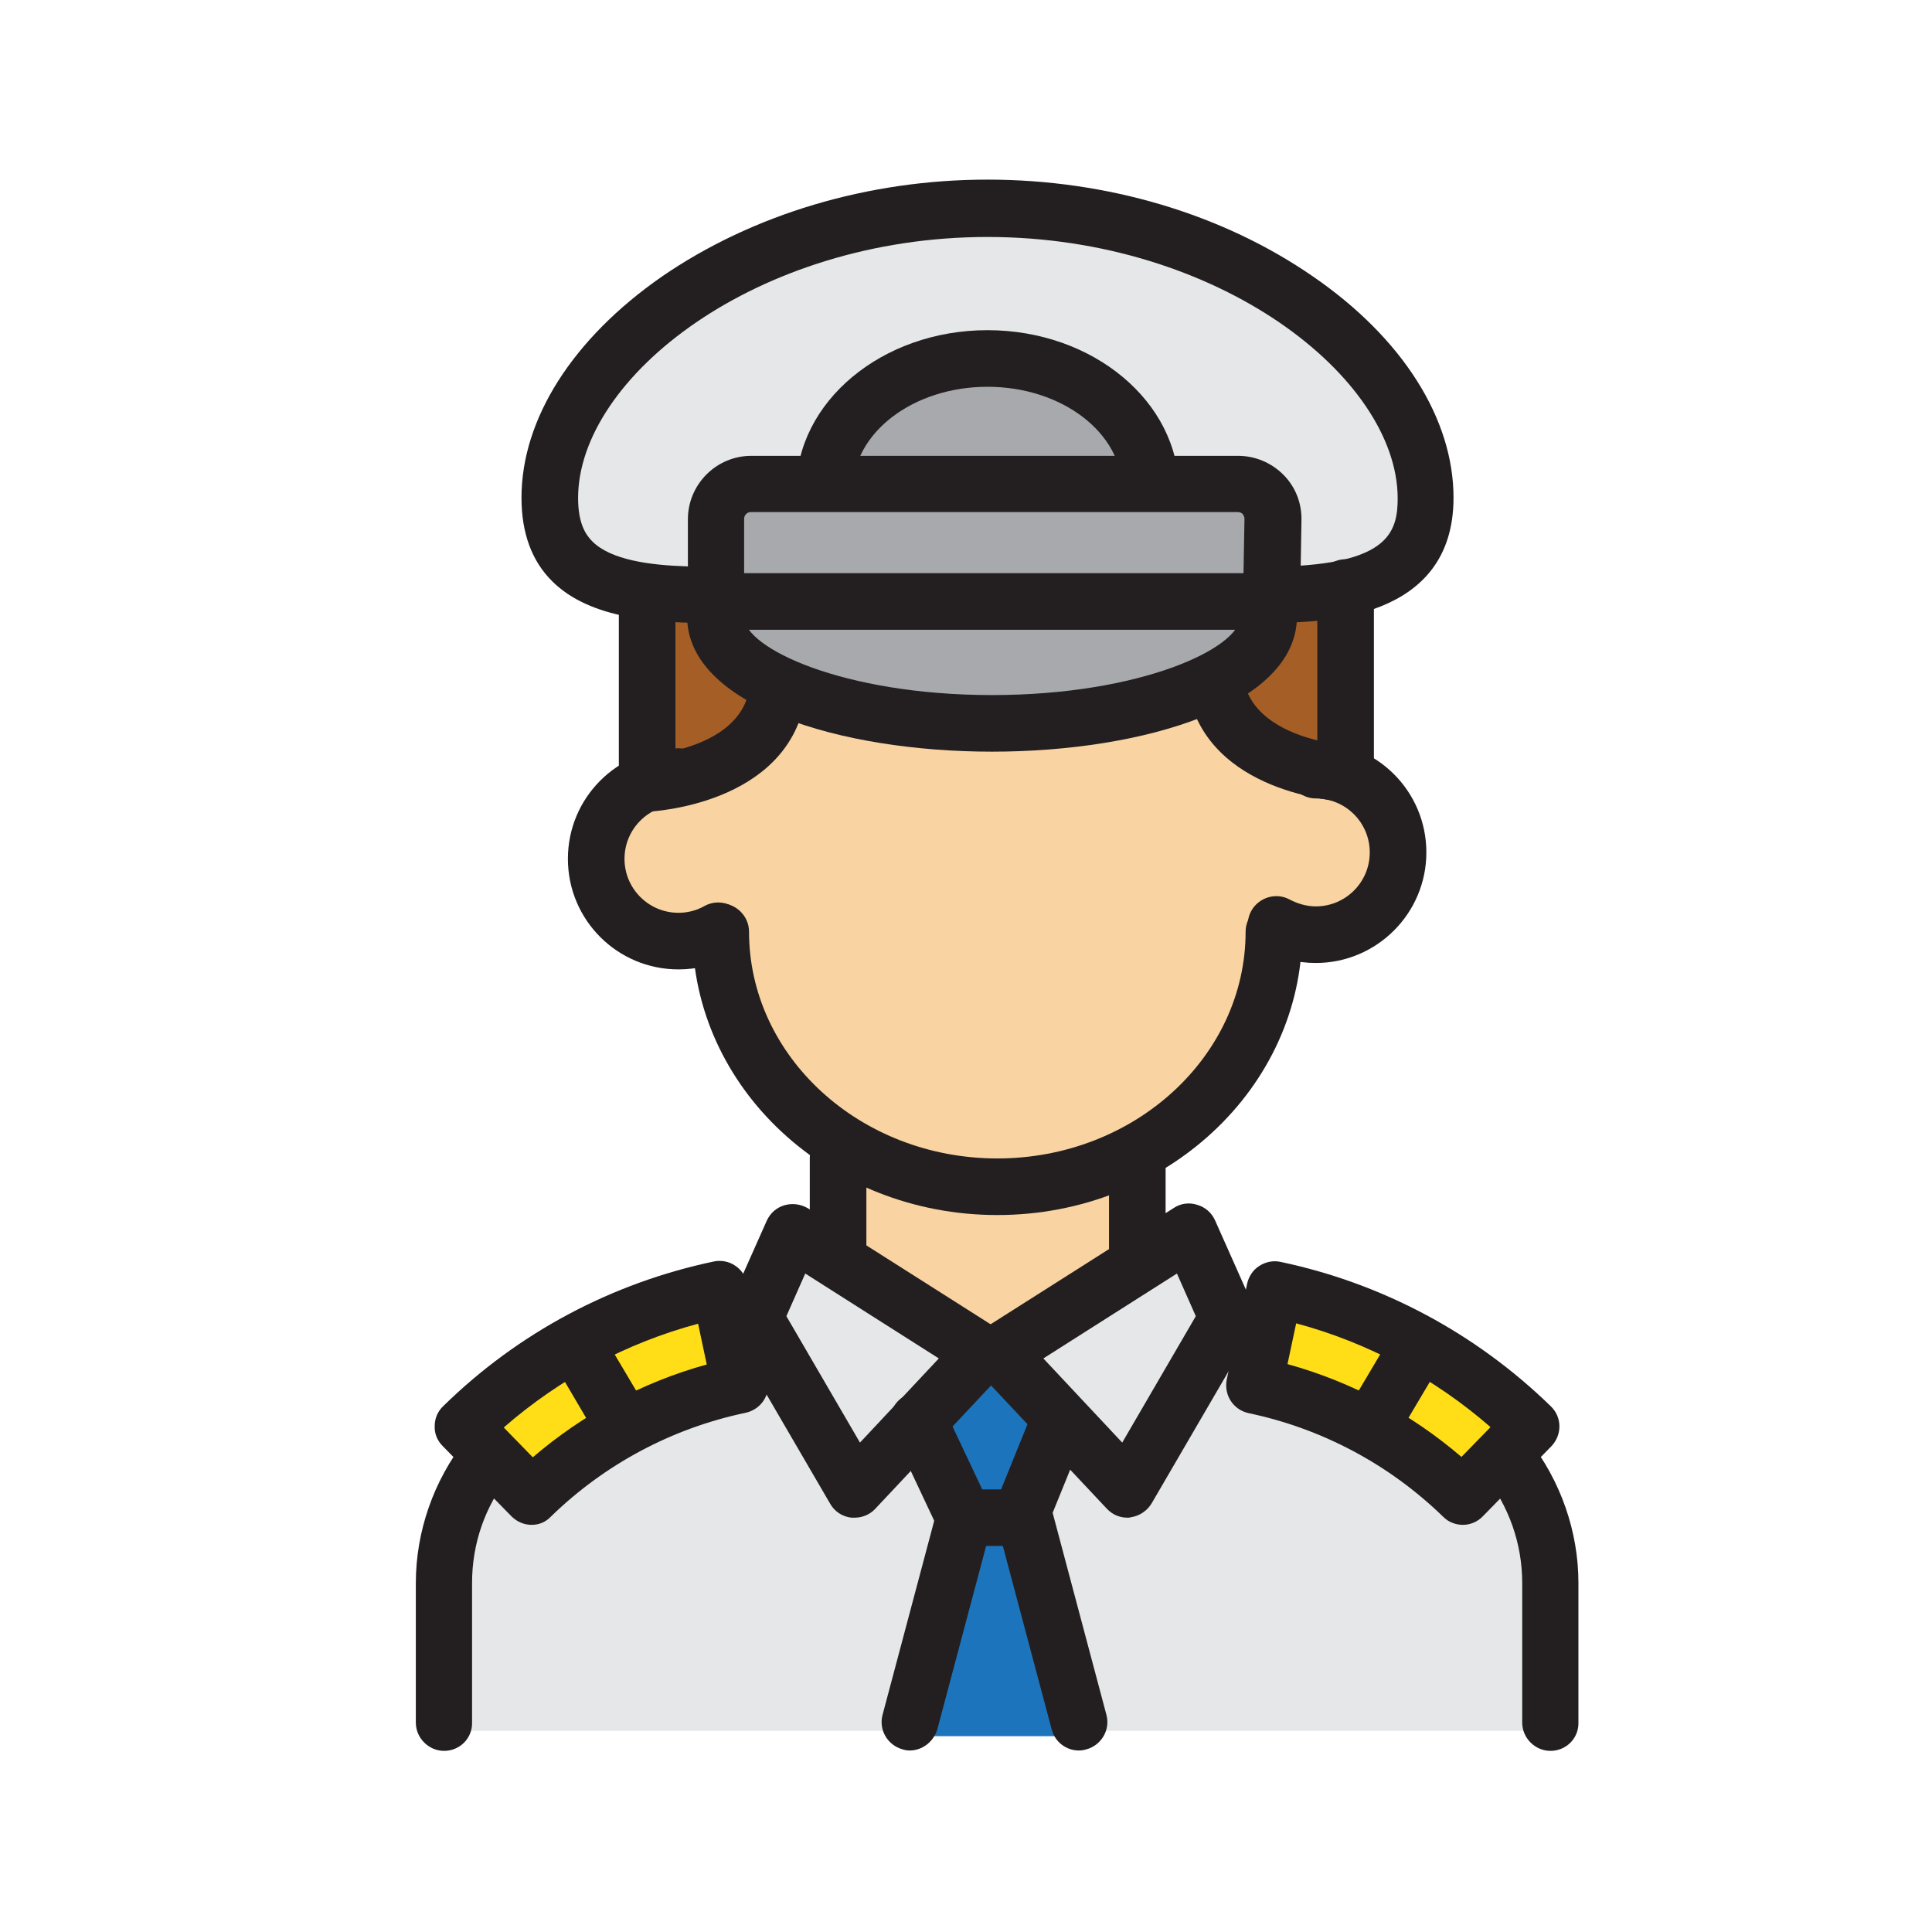 <?xml version="1.0" encoding="utf-8"?>
<!-- Generator: Adobe Illustrator 25.0.0, SVG Export Plug-In . SVG Version: 6.00 Build 0)  -->
<svg version="1.0" id="Layer_1" xmlns="http://www.w3.org/2000/svg" xmlns:xlink="http://www.w3.org/1999/xlink" x="0px" y="0px"
	 viewBox="0 0 512 512" style="enable-background:new 0 0 512 512;" xml:space="preserve">
<g>
	<path style="fill:#E6E7E8;" d="M118.1,458.7h294.7c0,0,8.4-58.9-14.4-71.9l-71-32.9L313,327.3l-52.4,31.6L210,327.8l-12.1,18.6
		l-6-5.1C191.9,341.3,91.7,358.9,118.1,458.7z"/>
	<polygon style="fill:#1C75BC;" points="240.2,374.7 255,404.4 240.2,460.1 287.5,460.1 271.7,400.2 284.3,377.9 262.4,358.4 	"/>
	<polyline style="fill:#F9D4A2;" points="221.6,302.8 221.6,330.6 262.4,358.4 303.7,331.5 303.7,304.1 	"/>
	<path style="fill:#F9D4A2;" d="M207.2,181.2c0,0-9.3,20-39,25.5c-29.7,5.6-15.8,54.3,22.3,41.8c0,0,2.3,65.4,75.2,65.4
		c0,0,67.8-7,70.5-65.4c0,0,30.6,2.3,32-20.9c1.4-23.2-15.8-21.3-26.5-26c-10.7-4.6-19.5-14.9-20-21.8
		C321.8,179.8,267.1,199.3,207.2,181.2z"/>
	<path style="fill:#A55F26;" d="M320.5,180.7c0,0,1.4,20,34.3,22.3v-44.1h-15.3C339.5,158.9,338.6,172.4,320.5,180.7z"/>
	<path style="fill:#A55F26;" d="M203.8,180.7c0,0-1.4,20-34.3,22.3v-44.1h15.3C184.7,158.9,185.7,172.4,203.8,180.7z"/>
	<path style="fill:#A7A9AC;" d="M189.1,157.5v-27.8h147.1v29.2c0,0,7.9,35.3-78,35.3C258.3,194.2,185.4,189.5,189.1,157.5z"/>
	<path style="fill:#E6E7E8;" d="M337,157.6c24.5-0.3,40.8-5.2,40.8-25.7c0-37.4-51.9-76.7-116-76.7s-116,39.3-116,76.7
		c0,21.6,17.2,25.9,44.1,25.7v-20.1c0-5.1,4.1-9.3,9.3-9.3h129c5.2,0,9.4,4.3,9.3,9.4L337,157.6z"/>
	<g>
		<path style="fill:#A7A9AC;" d="M218.6,129.8c0-19.2,19.3-34.8,43.2-34.8c23.8,0,43.2,15.6,43.2,34.8"/>
		<path style="fill:#231F20;" d="M312.4,129.8h-15c0-15.1-16-27.3-35.7-27.3s-35.7,12.2-35.7,27.3h-15c0-23.3,22.7-42.3,50.7-42.3
			S312.4,106.5,312.4,129.8z"/>
	</g>
	<g>
		<path style="fill:#231F20;" d="M329.3,165.2l0.5-27.7c0-0.6-0.3-1-0.5-1.3c-0.2-0.2-0.6-0.5-1.3-0.5h-129c-1,0-1.8,0.8-1.8,1.8
			v27.5l-7.4,0.1c-15.9,0.1-33.4-1.1-43.4-11c-5.5-5.4-8.2-12.9-8.2-22.2c0-20.9,13.6-42.2,37.2-58.6c24-16.5,54.6-25.7,86.3-25.7
			s62.3,9.1,86.3,25.7c23.7,16.3,37.2,37.7,37.2,58.6c0,32.6-35,33-48.2,33.2L329.3,165.2z M261.7,62.8
			c-61.1,0-108.5,37.2-108.5,69.2c0,7,2.2,9.9,3.8,11.5c4.9,4.9,15.2,6.3,25.3,6.6v-12.5c0-9.2,7.5-16.8,16.8-16.8h129
			c4.5,0,8.8,1.8,12,5s4.9,7.5,4.8,12.1l-0.2,12c23.5-1.6,25.7-9.4,25.7-17.9C370.3,100,322.9,62.8,261.7,62.8z"/>
	</g>
	<g>
		<path style="fill:#231F20;" d="M262.9,199.2c-40.2,0-80.8-12.3-80.8-35.8c0-4.1,3.4-7.5,7.5-7.5s7.5,3.4,7.5,7.5
			c0,8.3,26.3,20.8,65.8,20.8s65.8-12.5,65.8-20.8c0-4.1,3.4-7.5,7.5-7.5s7.5,3.4,7.5,7.5C343.7,186.9,303.1,199.2,262.9,199.2z"/>
	</g>
	<g>
		<path style="fill:#231F20;" d="M336.7,166.9H190.1c-4.1,0-7.5-3.4-7.5-7.5s3.4-7.5,7.5-7.5h146.6c4.1,0,7.5,3.4,7.5,7.5
			S340.8,166.9,336.7,166.9z"/>
	</g>
	<g>
		<path style="fill:#231F20;" d="M171.5,215.1c-1.9,0-3.8-0.7-5.2-2.1c-1.5-1.4-2.3-3.4-2.3-5.4v-50.1c0-4.1,3.4-7.5,7.5-7.5
			s7.5,3.4,7.5,7.5v41.4c7.4-1.8,17.6-6,19.5-15.9c0.8-4.1,4.7-6.7,8.8-6c4.1,0.8,6.7,4.7,6,8.8c-5.2,27.3-39.9,29.2-41.4,29.3
			C171.7,215.1,171.6,215.1,171.5,215.1z"/>
	</g>
	<g>
		<path style="fill:#231F20;" d="M356.5,212.4c-0.1,0-0.2,0-0.3,0c-1.5-0.1-36.1-2-41.4-29.3c-0.8-4.1,1.9-8,6-8.8
			c4.1-0.8,8,1.9,8.8,6c1.9,9.8,12.1,14.1,19.5,15.9v-40.5c0-4.1,3.4-7.5,7.5-7.5s7.5,3.4,7.5,7.5v49.2c0,2-0.8,4-2.3,5.4
			C360.3,211.7,358.4,212.4,356.5,212.4z"/>
	</g>
	<g>
		<path style="fill:#231F20;" d="M179.8,256.9c-16.2,0-29.3-13.1-29.3-29.3s13.1-29.3,29.3-29.3c4.1,0,7.5,3.4,7.5,7.5
			s-3.4,7.5-7.5,7.5c-7.9,0-14.3,6.4-14.3,14.3c0,7.9,6.4,14.3,14.3,14.3c2.4,0,4.8-0.6,6.9-1.8c3.6-2,8.2-0.7,10.2,3
			c2,3.6,0.7,8.2-3,10.2C189.6,255.7,184.8,256.9,179.8,256.9z"/>
	</g>
	<g>
		<path style="fill:#231F20;" d="M348.7,255.2c-4.9,0-9.8-1.2-14.1-3.6c-3.6-2-5-6.6-3-10.2c2-3.6,6.6-5,10.2-3
			c2.1,1.1,4.5,1.8,6.9,1.8c7.9,0,14.3-6.4,14.3-14.3c0-7.9-6.4-14.3-14.3-14.3c-4.1,0-7.5-3.4-7.5-7.5s3.4-7.5,7.5-7.5
			c16.2,0,29.3,13.1,29.3,29.3S364.8,255.2,348.7,255.2z"/>
	</g>
	<g>
		<path style="fill:#231F20;" d="M264.3,322c-44.6,0-80.8-33.7-80.8-75.1c0-4.1,3.4-7.5,7.5-7.5s7.5,3.4,7.5,7.5
			c0,33.1,29.5,60.1,65.8,60.1s65.8-27,65.8-60.1c0-4.1,3.4-7.5,7.5-7.5s7.5,3.4,7.5,7.5C345.1,288.3,308.9,322,264.3,322z"/>
	</g>
	<g>
		<g>
			<path style="fill:#231F20;" d="M222.1,341c-4.1,0-7.5-3.4-7.5-7.5v-26.6c0-4.1,3.4-7.5,7.5-7.5s7.5,3.4,7.5,7.5v26.6
				C229.6,337.6,226.2,341,222.1,341z"/>
		</g>
		<g>
			<path style="fill:#231F20;" d="M301.4,341.8c-4.1,0-7.5-3.4-7.5-7.5v-27.4c0-4.1,3.4-7.5,7.5-7.5s7.5,3.4,7.5,7.5v27.4
				C308.9,338.5,305.6,341.8,301.4,341.8z"/>
		</g>
	</g>
	<g>
		<path style="fill:#231F20;" d="M226.5,402.2c-0.3,0-0.6,0-0.9,0c-2.4-0.3-4.4-1.6-5.6-3.7L193.5,353c-1.2-2.1-1.3-4.6-0.4-6.8
			l10.1-22.7c0.9-2,2.6-3.5,4.7-4.1c2.1-0.6,4.3-0.3,6.2,0.8l50.4,32c1.9,1.2,3.1,3.2,3.4,5.4s-0.4,4.4-2,6.1l-34,36.2
			C230.5,401.4,228.5,402.2,226.5,402.2z M208.4,348.8l19.5,33.5l20.9-22.3l-35.4-22.5L208.4,348.8z"/>
	</g>
	<g>
		<path style="fill:#231F20;" d="M298.8,402.2c-2.1,0-4-0.8-5.5-2.4l-34-36.2c-1.5-1.6-2.3-3.9-2-6.1s1.5-4.2,3.4-5.4l50.4-32
			c1.8-1.2,4.1-1.5,6.2-0.8c2.1,0.6,3.8,2.1,4.7,4.1l10.1,22.7c1,2.2,0.8,4.7-0.4,6.8l-26.5,45.5c-1.2,2-3.3,3.4-5.6,3.7
			C299.4,402.2,299.1,402.2,298.8,402.2z M276.5,360l20.9,22.3l19.5-33.5l-5-11.3L276.5,360z"/>
	</g>
	<g>
		<path style="fill:#231F20;" d="M270.3,409.7h-14.8c-2.9,0-5.5-1.7-6.8-4.3l-12.1-25.7c-1.8-3.7-0.2-8.2,3.6-10s8.2-0.2,10,3.6
			l10.1,21.4h5l8.3-20.5c1.6-3.8,5.9-5.7,9.8-4.1c3.8,1.6,5.7,5.9,4.1,9.8L277.3,405C276.1,407.9,273.4,409.7,270.3,409.7z"/>
	</g>
	<g>
		<path style="fill:#231F20;" d="M241.1,463.9c-0.6,0-1.3-0.1-1.9-0.3c-4-1.1-6.4-5.2-5.3-9.2l14.4-54.1c1.1-4,5.2-6.4,9.2-5.3
			c4,1.1,6.4,5.2,5.3,9.2l-14.4,54.1C247.4,461.6,244.4,463.9,241.1,463.9z"/>
	</g>
	<g>
		<path style="fill:#231F20;" d="M285.9,463.9c-3.3,0-6.3-2.2-7.2-5.6l-14.4-54.1c-1.1-4,1.3-8.1,5.3-9.2c4-1.1,8.1,1.3,9.2,5.3
			l14.4,54.1c1.1,4-1.3,8.1-5.3,9.2C287.2,463.8,286.6,463.9,285.9,463.9z"/>
	</g>
	<g>
		<g>
			<path style="fill:#231F20;" d="M117.7,464c-4.1,0-7.5-3.4-7.5-7.5v-37c0-13.6,4.7-27.1,13.2-37.9c2.6-3.2,7.3-3.8,10.5-1.2
				c3.3,2.6,3.8,7.3,1.2,10.5c-6.6,8.3-10,18.2-10,28.6v37C125.2,460.7,121.8,464,117.7,464z"/>
		</g>
		<g>
			<path style="fill:#FFDE17;" d="M196.1,367.1c-20.8,4.4-40,14.6-55.3,29.5c-6.1-6.2-12.1-12.4-18.2-18.6
				c18.8-18.3,42.4-30.9,68.1-36.3C192.6,350.1,194.3,358.6,196.1,367.1z"/>
			<path style="fill:#231F20;" d="M140.9,404.1c-2,0-3.9-0.8-5.4-2.3l-18.2-18.6c-1.4-1.4-2.2-3.3-2.1-5.3c0-2,0.8-3.9,2.3-5.3
				c19.8-19.4,44.6-32.6,71.7-38.3c1.9-0.4,4,0,5.6,1.1c1.7,1.1,2.8,2.8,3.2,4.7l5.4,25.4c0.9,4.1-1.7,8-5.8,8.9
				c-19.5,4.1-37.3,13.6-51.6,27.5C144.6,403.4,142.8,404.1,140.9,404.1z M133.5,378.3l7.7,7.9c13.4-11.5,29.1-19.9,46.1-24.6
				l-2.3-10.8C166,355.9,148.4,365.3,133.5,378.3z"/>
		</g>
		<g>
			<path style="fill:#231F20;" d="M164.5,384c-2.6,0-5.1-1.3-6.5-3.7L146,359.9c-2.1-3.6-0.9-8.2,2.6-10.3c3.6-2.1,8.2-0.9,10.3,2.6
				l12.1,20.4c2.1,3.6,0.9,8.2-2.6,10.3C167.1,383.7,165.8,384,164.5,384z"/>
		</g>
	</g>
	<g>
		<g>
			<path style="fill:#231F20;" d="M410.9,464c-4.1,0-7.5-3.4-7.5-7.5v-37c0-10.4-3.5-20.3-10-28.6c-2.6-3.3-2-8,1.2-10.5
				c3.3-2.6,8-2,10.5,1.2c8.5,10.8,13.2,24.3,13.2,37.9v37C418.4,460.7,415,464,410.9,464z"/>
		</g>
		<g>
			<path style="fill:#FFDE17;" d="M332.4,367.1c20.8,4.4,40,14.6,55.3,29.5c6.1-6.2,12.1-12.4,18.2-18.6
				c-18.8-18.3-42.4-30.9-68.1-36.3C336,350.1,334.2,358.6,332.4,367.1z"/>
			<path style="fill:#231F20;" d="M387.7,404.1c-1.9,0-3.8-0.7-5.2-2.1c-14.3-13.9-32.1-23.4-51.6-27.5c-4.1-0.9-6.6-4.8-5.8-8.9
				l5.4-25.4c0.4-1.9,1.6-3.7,3.2-4.7c1.7-1.1,3.7-1.5,5.6-1.1c27.1,5.7,51.9,19,71.7,38.3c3,2.9,3,7.6,0.1,10.6L393,401.8
				C391.6,403.3,389.6,404.1,387.7,404.1z M341.2,361.5c17,4.7,32.7,13.1,46.1,24.6l7.7-7.9c-14.9-13-32.5-22.4-51.5-27.5
				L341.2,361.5z"/>
		</g>
		<g>
			<path style="fill:#231F20;" d="M364,384c-1.3,0-2.6-0.3-3.8-1c-3.6-2.1-4.7-6.7-2.6-10.3l12.1-20.4c2.1-3.6,6.7-4.7,10.3-2.6
				c3.6,2.1,4.7,6.7,2.6,10.3l-12.1,20.4C369.1,382.7,366.6,384,364,384z"/>
		</g>
	</g>
</g>
</svg>
